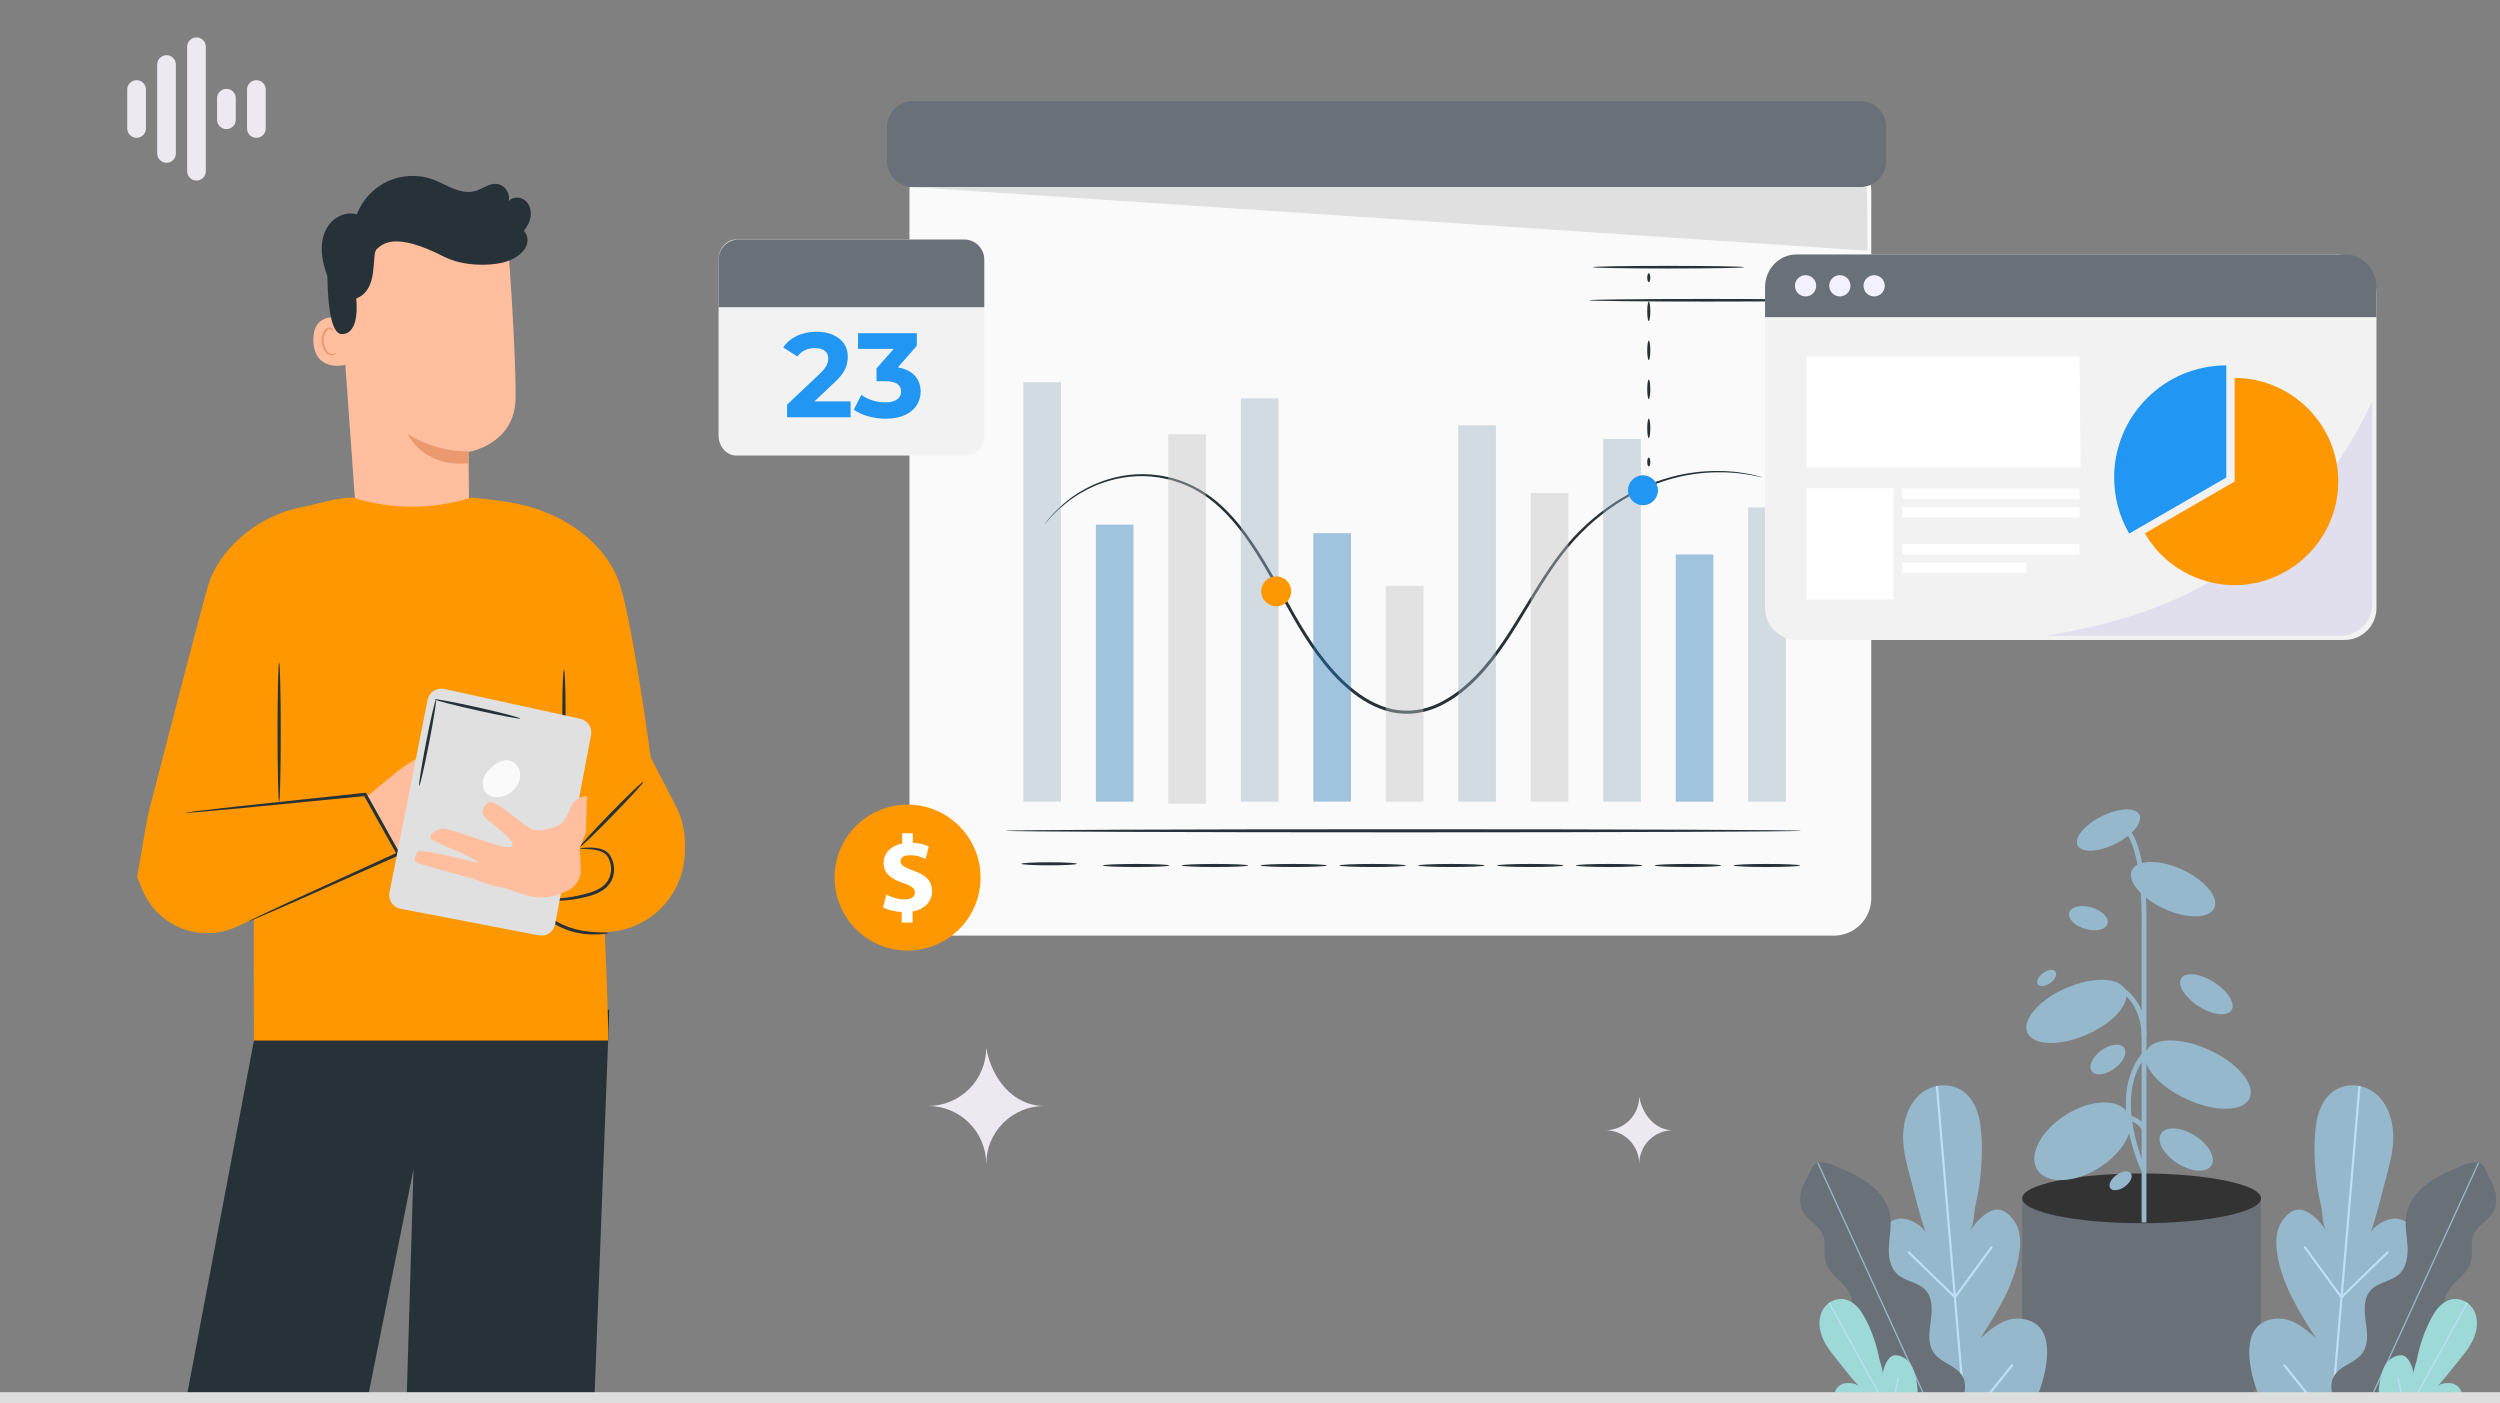 <svg width="668" height="375" viewBox="0 0 668 375" fill="none" xmlns="http://www.w3.org/2000/svg">
<rect x="0" y="0" width="668" height="375" fill="#808080" stroke="none"/>
<g clip-path="url(#clip0_4721_61)">
<path d="M607.307 374.019C607.307 374.14 484.554 374.238 333.166 374.238C181.727 374.238 59 374.14 59 374.019C59 373.899 181.727 373.8 333.166 373.8C484.555 373.799 607.307 373.898 607.307 374.019Z" fill="#263238"/>
<path d="M438 293C438 295.387 437.052 297.676 435.364 299.364C433.676 301.052 431.387 302 429 302C431.387 302 433.676 302.948 435.364 304.636C437.052 306.324 438 308.613 438 311C438 308.613 438.948 306.324 440.636 304.636C442.324 302.948 444.613 302 447 302C442.029 302 438.778 297.521 438 293Z" fill="#ECE9F1"/>
<path d="M36.496 21.419H36.495C35.117 21.419 34 22.536 34 23.914V34.33C34 35.708 35.117 36.825 36.495 36.825H36.496C37.874 36.825 38.991 35.708 38.991 34.33V23.914C38.991 22.536 37.874 21.419 36.496 21.419Z" fill="#ECE9F1"/>
<path d="M44.498 14.747H44.497C43.119 14.747 42.002 15.864 42.002 17.242V41.004C42.002 42.381 43.119 43.498 44.497 43.498H44.498C45.876 43.498 46.993 42.381 46.993 41.004V17.242C46.993 15.864 45.876 14.747 44.498 14.747Z" fill="#ECE9F1"/>
<path d="M68.504 36.826H68.505C69.883 36.826 71 35.709 71 34.331V23.915C71 22.537 69.883 21.42 68.505 21.42H68.504C67.126 21.42 66.009 22.537 66.009 23.915V34.331C66.009 35.709 67.126 36.826 68.504 36.826Z" fill="#ECE9F1"/>
<path d="M60.503 34.502H60.504C61.882 34.502 62.999 33.385 62.999 32.007V26.238C62.999 24.86 61.882 23.743 60.504 23.743H60.503C59.125 23.743 58.008 24.86 58.008 26.238V32.007C58.008 33.385 59.125 34.502 60.503 34.502Z" fill="#ECE9F1"/>
<path d="M52.501 10H52.5C51.122 10 50.005 11.117 50.005 12.495V45.749C50.005 47.127 51.122 48.244 52.5 48.244H52.501C53.879 48.244 54.995 47.127 54.995 45.749V12.495C54.995 11.117 53.879 10 52.501 10Z" fill="#ECE9F1"/>
<path d="M452.5 152C452.5 153.193 452.026 154.338 451.182 155.182C450.338 156.026 449.193 156.5 448 156.5C449.193 156.5 450.338 156.974 451.182 157.818C452.026 158.662 452.5 159.807 452.5 161C452.5 159.807 452.974 158.662 453.818 157.818C454.662 156.974 455.807 156.5 457 156.5C454.515 156.5 452.889 154.261 452.5 152Z" fill="#ECE9F1"/>
<path d="M490 41H253C247.477 41 243 45.477 243 51V240C243 245.523 247.477 250 253 250H490C495.523 250 500 245.523 500 240V51C500 45.477 495.523 41 490 41Z" fill="#FAFAFA"/>
<path d="M242.5 253.987C253.27 253.987 262 245.259 262 234.493C262 223.727 253.27 215 242.5 215C231.73 215 223 223.727 223 234.493C223 245.259 231.73 253.987 242.5 253.987Z" fill="#FF9700"/>
<path d="M240.94 246.45V243.694C238.964 243.591 237.092 243.071 235.948 242.447L236.832 239.016C238.08 239.692 239.796 240.316 241.668 240.316C243.332 240.316 244.476 239.692 244.476 238.496C244.476 237.405 243.54 236.677 241.356 235.949C238.236 234.909 236.104 233.454 236.104 230.595C236.104 228.048 237.924 226.02 241.044 225.397V222.642H243.904V225.189C245.88 225.293 247.18 225.709 248.168 226.176L247.336 229.503C246.556 229.191 245.204 228.516 243.124 228.516C241.2 228.516 240.628 229.347 240.628 230.179C240.628 231.167 241.668 231.739 244.164 232.674C247.648 233.922 249.052 235.533 249.052 238.132C249.052 240.731 247.232 242.967 243.852 243.539V246.502H240.94V246.45Z" fill="white"/>
<path d="M497 27H244C240.134 27 237 30.134 237 34V43C237 46.866 240.134 50 244 50H497C500.866 50 504 46.866 504 43V34C504 30.134 500.866 27 497 27Z" fill="#697078"/>
<path d="M244 50L499 67L498.868 50H244Z" fill="#E0E0E0"/>
<path d="M283.487 102.143H273.454V214.182H283.487V102.143Z" fill="#D6D6D6"/>
<path d="M302.855 140.197H292.822V214.183H302.855V140.197Z" fill="#D6D6D6"/>
<path d="M322.223 116.07H312.19V214.752H322.223V116.07Z" fill="#D6D6D6"/>
<path d="M341.591 106.472H331.558V214.183H341.591V106.472Z" fill="#D6D6D6"/>
<path d="M360.959 142.476H350.926V214.185H360.959V142.476Z" fill="#D6D6D6"/>
<path d="M380.327 156.536H370.294V214.181H380.327V156.536Z" fill="#D6D6D6"/>
<path d="M399.695 113.645H389.662V214.184H399.695V113.645Z" fill="#D6D6D6"/>
<path d="M419.063 131.768H409.03V214.181H419.063V131.768Z" fill="#D6D6D6"/>
<path d="M438.43 117.286H428.397V214.184H438.43V117.286Z" fill="#D6D6D6"/>
<path d="M457.799 148.169H447.766V214.184H457.799V148.169Z" fill="#D6D6D6"/>
<path d="M477.166 135.608H467.133V214.184H477.166V135.608Z" fill="#D6D6D6"/>
<path d="M470.953 127.546C470.95 127.56 470.73 127.524 470.306 127.441C469.845 127.346 469.225 127.22 468.432 127.057C467.615 126.851 466.583 126.728 465.364 126.569C464.152 126.363 462.737 126.297 461.145 126.216C457.967 126.131 454.045 126.27 449.613 127.207C445.196 128.149 440.267 129.831 435.307 132.623C430.348 135.398 425.339 139.226 420.82 144.158C416.304 149.106 412.499 155.217 408.609 161.687C404.678 168.116 400.68 175.101 394.888 181.08C392.017 184.061 388.67 186.759 384.778 188.641C382.834 189.576 380.726 190.238 378.547 190.545C376.366 190.849 374.124 190.748 371.939 190.322C367.569 189.356 363.691 187.061 360.432 184.287C357.127 181.535 354.38 178.296 351.909 174.985C346.965 168.327 343.449 161.149 339.689 154.612C335.977 148.053 332.16 141.922 327.483 137.134C325.154 134.75 322.64 132.691 319.936 131.199C318.637 130.354 317.198 129.846 315.859 129.219C314.447 128.774 313.097 128.225 311.696 127.986C306.162 126.691 300.888 127.177 296.57 128.408C292.219 129.629 288.79 131.583 286.189 133.4C283.642 135.311 281.854 137.039 280.737 138.288C280.2 138.892 279.779 139.367 279.467 139.719C279.178 140.038 279.022 140.198 279.011 140.19C279 140.181 279.132 140.005 279.401 139.666C279.698 139.301 280.099 138.809 280.612 138.179C281.694 136.889 283.457 135.11 285.999 133.142C288.595 131.267 292.042 129.247 296.444 127.967C300.812 126.675 306.173 126.136 311.823 127.418C317.488 128.546 323.258 131.8 327.972 136.656C332.742 141.498 336.61 147.672 340.349 154.237C344.136 160.783 347.661 167.932 352.558 174.504C355.006 177.774 357.722 180.966 360.959 183.659C364.153 186.376 367.92 188.589 372.108 189.515C374.204 189.921 376.345 190.018 378.431 189.728C380.517 189.436 382.543 188.802 384.426 187.897C388.195 186.077 391.479 183.445 394.307 180.514C400.013 174.642 404.008 167.712 407.957 161.29C411.866 154.831 415.719 148.683 420.312 143.694C424.903 138.726 429.992 134.882 435.022 132.11C440.055 129.322 445.048 127.661 449.516 126.753C453.999 125.849 457.957 125.757 461.156 125.892C462.758 125.998 464.179 126.09 465.394 126.322C466.615 126.508 467.648 126.658 468.462 126.891C469.25 127.087 469.866 127.242 470.323 127.356C470.744 127.47 470.956 127.532 470.953 127.546Z" fill="#263238"/>
<path d="M481.261 221.985C481.261 222.213 433.674 222.397 374.988 222.397C316.281 222.397 268.706 222.212 268.706 221.985C268.706 221.757 316.281 221.574 374.988 221.574C433.674 221.572 481.261 221.757 481.261 221.985Z" fill="#263238"/>
<path d="M287.765 230.807C287.765 231.035 284.432 231.218 280.32 231.218C276.208 231.218 272.875 231.033 272.875 230.807C272.875 230.579 276.208 230.395 280.32 230.395C284.43 230.394 287.765 230.579 287.765 230.807Z" fill="#263238"/>
<path d="M312.459 231.256C312.459 231.484 308.476 231.668 303.563 231.668C298.648 231.668 294.665 231.483 294.665 231.256C294.665 231.03 298.648 230.845 303.563 230.845C308.476 230.845 312.459 231.03 312.459 231.256Z" fill="#263238"/>
<path d="M333.523 231.256C333.523 231.484 329.54 231.668 324.627 231.668C319.713 231.668 315.729 231.483 315.729 231.256C315.729 231.03 319.713 230.845 324.627 230.845C329.54 230.845 333.523 231.03 333.523 231.256Z" fill="#263238"/>
<path d="M354.587 231.256C354.587 231.484 350.603 231.668 345.69 231.668C340.776 231.668 336.792 231.483 336.792 231.256C336.792 231.03 340.776 230.845 345.69 230.845C350.603 230.845 354.587 231.03 354.587 231.256Z" fill="#263238"/>
<path d="M375.65 231.256C375.65 231.484 371.666 231.668 366.753 231.668C361.839 231.668 357.855 231.483 357.855 231.256C357.855 231.03 361.839 230.845 366.753 230.845C371.666 230.845 375.65 231.03 375.65 231.256Z" fill="#263238"/>
<path d="M396.715 231.256C396.715 231.484 392.731 231.668 387.818 231.668C382.904 231.668 378.92 231.483 378.92 231.256C378.92 231.03 382.904 230.845 387.818 230.845C392.731 230.845 396.715 231.03 396.715 231.256Z" fill="#263238"/>
<path d="M417.777 231.256C417.777 231.484 413.794 231.668 408.881 231.668C403.966 231.668 399.983 231.483 399.983 231.256C399.983 231.03 403.966 230.845 408.881 230.845C413.794 230.845 417.777 231.03 417.777 231.256Z" fill="#263238"/>
<path d="M438.84 231.256C438.84 231.484 434.857 231.668 429.944 231.668C425.029 231.668 421.046 231.483 421.046 231.256C421.046 231.03 425.029 230.845 429.944 230.845C434.857 230.845 438.84 231.03 438.84 231.256Z" fill="#263238"/>
<path d="M459.905 231.256C459.905 231.484 455.921 231.668 451.009 231.668C446.094 231.668 442.11 231.483 442.11 231.256C442.11 231.03 446.094 230.845 451.009 230.845C455.921 230.845 459.905 231.03 459.905 231.256Z" fill="#263238"/>
<path d="M480.968 231.256C480.968 231.484 476.985 231.668 472.072 231.668C467.157 231.668 463.174 231.483 463.174 231.256C463.174 231.03 467.157 230.845 472.072 230.845C476.985 230.845 480.968 231.03 480.968 231.256Z" fill="#263238"/>
<path d="M342.018 155.363C342.024 155.238 342.922 155.552 343.21 156.787C343.341 157.369 343.389 158.132 342.982 158.911C342.783 159.292 342.411 159.668 341.909 159.818C341.41 159.983 340.86 159.878 340.412 159.641C339.508 159.147 339.057 158.145 339.133 157.293C339.194 156.431 339.661 155.766 340.158 155.396C340.66 155.01 341.233 154.954 341.567 155.048C341.909 155.15 342.026 155.315 342.002 155.351C341.967 155.465 341.255 155.125 340.533 155.842C340.195 156.173 339.897 156.713 339.892 157.324C339.873 157.927 340.215 158.588 340.806 158.914C341.407 159.245 342.029 159.049 342.327 158.528C342.642 158.017 342.688 157.379 342.639 156.89C342.54 155.855 341.955 155.462 342.018 155.363Z" fill="#FF9700"/>
<path d="M438.98 128.313C438.978 128.268 439.211 128.192 439.618 128.313C440.021 128.431 440.548 128.806 440.933 129.451C441.31 130.085 441.56 131.033 441.258 132.034C440.971 132.987 440.093 134.046 438.736 134.049C438.065 134.04 437.484 133.649 437.131 133.212C436.775 132.766 436.558 132.269 436.454 131.78C436.228 130.806 436.437 129.836 436.87 129.217C437.776 127.934 438.898 128 438.856 128.095C438.91 128.215 437.973 128.396 437.372 129.515C437.078 130.058 436.978 130.809 437.193 131.598C437.388 132.356 437.97 133.22 438.763 133.226C439.57 133.248 440.297 132.52 440.536 131.799C440.8 131.061 440.672 130.284 440.416 129.724C439.884 128.532 438.951 128.42 438.98 128.313Z" fill="#263238"/>
<path d="M440.551 75.374C440.324 75.374 440.14 74.842 440.14 74.187C440.14 73.532 440.325 73 440.551 73C440.779 73 440.963 73.532 440.963 74.187C440.965 74.842 440.779 75.374 440.551 75.374Z" fill="#263238"/>
<path d="M440.551 85.793C440.324 85.793 440.14 84.627 440.14 83.188C440.14 81.749 440.325 80.583 440.551 80.583C440.779 80.583 440.963 81.749 440.963 83.188C440.965 84.627 440.779 85.793 440.551 85.793Z" fill="#263238"/>
<path d="M440.551 96.213C440.324 96.213 440.14 95.047 440.14 93.608C440.14 92.169 440.325 91.003 440.551 91.003C440.779 91.003 440.963 92.169 440.963 93.608C440.965 95.047 440.779 96.213 440.551 96.213Z" fill="#263238"/>
<path d="M440.551 106.633C440.324 106.633 440.14 105.466 440.14 104.028C440.14 102.589 440.325 101.422 440.551 101.422C440.779 101.422 440.963 102.589 440.963 104.028C440.965 105.466 440.779 106.633 440.551 106.633Z" fill="#263238"/>
<path d="M440.551 117.052C440.324 117.052 440.14 115.886 440.14 114.447C440.14 113.009 440.325 111.842 440.551 111.842C440.779 111.842 440.963 113.009 440.963 114.447C440.965 115.886 440.779 117.052 440.551 117.052Z" fill="#263238"/>
<path d="M440.551 124.637C440.324 124.637 440.14 124.105 440.14 123.45C440.14 122.795 440.325 122.263 440.551 122.263C440.779 122.263 440.963 122.795 440.963 123.45C440.965 124.105 440.779 124.637 440.551 124.637Z" fill="#263238"/>
<path d="M487.678 80.23C487.678 80.426 473.545 80.583 456.115 80.583C438.679 80.583 424.549 80.424 424.549 80.23C424.549 80.034 438.679 79.876 456.115 79.876C473.545 79.876 487.678 80.034 487.678 80.23Z" fill="#263238"/>
<path d="M466.118 71.393C466.118 71.589 457.024 71.746 445.809 71.746C434.591 71.746 425.5 71.587 425.5 71.393C425.5 71.197 434.591 71.04 445.809 71.04C457.024 71.04 466.118 71.199 466.118 71.393Z" fill="#263238"/>
<g opacity="0.3">
<path d="M283.487 102.143H273.454V214.182H283.487V102.143Z" fill="#C9E7FF"/>
</g>
<g opacity="0.3">
<path d="M302.855 140.197H292.822V214.183H302.855V140.197Z" fill="#2196F3"/>
</g>
<g opacity="0.3">
<path d="M322.223 116.07H312.19V214.752H322.223V116.07Z" fill="white"/>
</g>
<g opacity="0.3">
<path d="M341.591 106.472H331.558V214.183H341.591V106.472Z" fill="#C9E7FF"/>
</g>
<g opacity="0.3">
<path d="M360.959 142.476H350.926V214.185H360.959V142.476Z" fill="#2196F3"/>
</g>
<g opacity="0.3">
<path d="M380.327 156.536H370.294V214.181H380.327V156.536Z" fill="white"/>
</g>
<g opacity="0.3">
<path d="M399.695 113.645H389.662V214.184H399.695V113.645Z" fill="#C9E7FF"/>
</g>
<g opacity="0.3">
<path d="M419.063 131.768H409.03V214.181H419.063V131.768Z" fill="white"/>
</g>
<g opacity="0.3">
<path d="M438.43 117.286H428.397V214.184H438.43V117.286Z" fill="#C9E7FF"/>
</g>
<g opacity="0.3">
<path d="M457.799 148.169H447.766V214.184H457.799V148.169Z" fill="#2196F3"/>
</g>
<g opacity="0.3">
<path d="M477.166 135.608H467.133V214.184H477.166V135.608Z" fill="#C9E7FF"/>
</g>
<path d="M482.14 68H624.474C630.279 68 634.991 72.71 634.991 78.512V162.468C634.991 167.175 631.167 171 626.455 171H480.153C475.444 171 471.618 167.178 471.618 162.468V78.512C471.618 72.71 476.33 68 482.135 68H482.14Z" fill="#F2F2F2"/>
<path d="M625.344 169.883C630.058 169.883 633.879 166.064 633.879 161.351V107.088C627.153 121.898 613.056 144.119 585.51 158.118C574.053 163.942 560.506 167.622 546.711 169.88H625.344V169.883Z" fill="#E1DEED"/>
<path d="M555.938 124.914H482.718V95.227H555.644L555.938 124.914Z" fill="white"/>
<path d="M505.948 130.485H482.718V160.172H505.948V130.485Z" fill="white"/>
<path d="M555.644 130.542H508.302V133.342H555.644V130.542Z" fill="white"/>
<path d="M555.644 135.478H508.302V138.278H555.644V135.478Z" fill="white"/>
<path d="M555.644 145.353H508.302V148.153H555.644V145.353Z" fill="white"/>
<path d="M541.478 150.289H508.302V153.089H541.478V150.289Z" fill="white"/>
<path d="M580.269 150.646C584.073 153.555 588.608 155.456 593.429 156.102C588.521 155.456 584.016 153.522 580.269 150.646Z" fill="#A6CAE3"/>
<path d="M593.884 156.156C594.173 156.192 594.462 156.222 594.751 156.244C594.459 156.222 594.17 156.195 593.884 156.156Z" fill="#A6CAE3"/>
<path d="M573.118 142.509C573.194 142.642 573.271 142.776 573.35 142.907C573.271 142.773 573.194 142.64 573.115 142.509H573.118Z" fill="#A6CAE3"/>
<path d="M594.871 97.63V127.587L568.919 142.566C566.362 138.159 564.902 133.046 564.902 127.587C564.902 111.043 578.318 97.63 594.871 97.63Z" fill="#2196F3"/>
<path d="M624.701 130.798C623.668 144.386 612.819 155.23 599.223 156.265C612.729 155.214 623.649 144.299 624.701 130.798Z" fill="#A6CAE3"/>
<path d="M599.223 101.073C612.816 102.108 623.665 112.953 624.701 126.541C623.649 113.04 612.729 102.125 599.223 101.073Z" fill="#A6CAE3"/>
<path d="M624.78 128.671C624.78 129.387 624.752 130.098 624.701 130.798C623.649 144.299 612.729 155.214 599.223 156.265C598.52 156.317 597.811 156.344 597.092 156.344C596.874 156.344 596.656 156.344 596.44 156.334C596.408 156.334 596.375 156.334 596.342 156.334C596.19 156.334 596.034 156.325 595.882 156.317C595.672 156.309 595.459 156.298 595.249 156.282C595.102 156.274 594.95 156.263 594.803 156.249C594.786 156.249 594.767 156.249 594.751 156.244C594.459 156.222 594.17 156.192 593.884 156.156C593.734 156.14 593.584 156.121 593.429 156.102C588.608 155.456 584.073 153.555 580.269 150.646C580.032 150.463 579.798 150.278 579.563 150.09C579.449 149.995 579.332 149.899 579.217 149.801C579.105 149.703 578.988 149.605 578.876 149.507C578.65 149.308 578.427 149.109 578.209 148.905C578.097 148.801 577.994 148.701 577.885 148.6C577.269 148.006 576.675 147.38 576.113 146.726C576.029 146.63 575.944 146.532 575.865 146.434C575.429 145.914 575.012 145.377 574.614 144.824C574.533 144.71 574.448 144.593 574.366 144.478C574.35 144.454 574.334 144.429 574.317 144.402C574.241 144.29 574.167 144.181 574.091 144.07C573.922 143.816 573.756 143.558 573.592 143.296C573.513 143.165 573.432 143.035 573.353 142.901C573.273 142.768 573.197 142.634 573.118 142.503L597.094 128.665V100.989C597.811 100.989 598.522 101.016 599.226 101.068C612.732 102.119 623.651 113.034 624.703 126.535C624.755 127.238 624.782 127.946 624.782 128.665L624.78 128.671Z" fill="#FF9700"/>
<path d="M626.674 68H479.944C475.349 68 471.624 71.917 471.624 76.75V84.731H634.993V76.75C634.993 71.917 631.268 68 626.674 68Z" fill="#697078"/>
<path d="M482.445 79.204C484.014 79.204 485.285 77.933 485.285 76.366C485.285 74.798 484.014 73.527 482.445 73.527C480.877 73.527 479.606 74.798 479.606 76.366C479.606 77.933 480.877 79.204 482.445 79.204Z" fill="#F3F0FF"/>
<path d="M491.608 79.204C493.176 79.204 494.447 77.933 494.447 76.366C494.447 74.798 493.176 73.527 491.608 73.527C490.039 73.527 488.768 74.798 488.768 76.366C488.768 77.933 490.039 79.204 491.608 79.204Z" fill="#F3F0FF"/>
<path d="M500.772 79.204C502.341 79.204 503.612 77.933 503.612 76.366C503.612 74.798 502.341 73.527 500.772 73.527C499.204 73.527 497.933 74.798 497.933 76.366C497.933 77.933 499.204 79.204 500.772 79.204Z" fill="#F3F0FF"/>
<circle cx="341" cy="158" r="4" fill="#FF9700"/>
<circle cx="439" cy="131" r="4" fill="#2196F3"/>
<path d="M258.21 64H196.79C194.145 64 192 66.399 192 69.359V116.365C192 119.325 194.145 121.724 196.79 121.724H258.21C260.855 121.724 263 119.325 263 116.365V69.359C263 66.399 260.855 64 258.21 64Z" fill="#F2F2F2"/>
<path fill-rule="evenodd" clip-rule="evenodd" d="M197.357 64H257.659C260.597 64 263 66.419 263 69.359V82.083H192V69.359C192 66.419 194.418 64 197.357 64Z" fill="#697078"/>
<path fill-rule="evenodd" clip-rule="evenodd" d="M227.278 107.255V111.496H210.305V108.127L218.967 99.951C219.886 99.063 220.513 98.313 220.835 97.685C221.141 97.057 221.309 96.43 221.309 95.802C221.309 94.914 221.003 94.225 220.391 93.735C219.779 93.26 218.891 93.015 217.712 93.015C216.733 93.015 215.845 93.199 215.049 93.582C214.269 93.949 213.595 94.516 213.075 95.266L209.279 92.831C210.167 91.515 211.361 90.504 212.907 89.754C214.452 89.019 216.212 88.651 218.202 88.651C219.87 88.651 221.324 88.927 222.579 89.478C223.819 90.014 224.799 90.795 225.487 91.775C226.191 92.77 226.528 93.949 226.528 95.296C226.528 96.521 226.283 97.654 225.763 98.726C225.258 99.798 224.263 101.023 222.778 102.386L217.621 107.255H227.278ZM239.905 98.175C241.879 98.497 243.379 99.232 244.435 100.38C245.476 101.528 245.996 102.937 245.996 104.636C245.996 105.938 245.659 107.132 244.971 108.235C244.282 109.337 243.241 110.225 241.848 110.884C240.44 111.542 238.726 111.879 236.706 111.879C235.114 111.879 233.568 111.664 232.038 111.251C230.507 110.838 229.206 110.24 228.135 109.475L230.155 105.494C231.012 106.137 232.007 106.642 233.125 106.994C234.242 107.347 235.39 107.515 236.568 107.515C237.869 107.515 238.895 107.27 239.644 106.765C240.394 106.259 240.777 105.555 240.777 104.636C240.777 102.784 239.369 101.865 236.568 101.865H234.196V98.435L238.818 93.214H229.268V89.034H244.971V92.403L239.905 98.175Z" fill="#2196F3"/>
<path d="M162.809 269.825L150.879 581.547L102.443 582.564L110.487 312.467L56.007 584.628H9.957L69.283 270.459L162.809 269.825Z" fill="#263238"/>
<path d="M121.647 281.169C121.764 281.19 121.542 283.151 121.09 286.308C120.638 289.465 119.955 293.815 119.15 298.612C118.722 301 118.446 303.314 117.767 305.38C117.116 307.443 115.929 309.147 114.603 310.136C113.302 311.166 111.984 311.579 111.086 311.706C110.179 311.83 109.676 311.728 109.679 311.682C109.62 311.511 111.823 311.72 114.218 309.668C115.407 308.683 116.432 307.111 117.016 305.138C117.619 303.18 117.878 300.863 118.307 298.466C119.113 293.669 119.889 289.335 120.494 286.205C121.098 283.077 121.53 281.149 121.647 281.169Z" fill="#263238"/>
<path d="M111.569 282.667C111.675 282.744 111.279 283.244 111.506 284.067C111.614 284.457 111.887 284.907 112.316 285.109C112.731 285.322 113.313 285.212 113.76 284.824C114.203 284.431 114.389 283.867 114.23 283.429C114.086 282.976 113.674 282.65 113.301 282.49C112.516 282.158 111.968 282.487 111.904 282.372C111.804 282.326 112.351 281.662 113.484 281.914C114.004 282.045 114.653 282.404 114.968 283.154C115.302 283.915 114.987 284.902 114.324 285.465C113.683 286.049 112.661 286.234 111.951 285.803C111.247 285.393 110.976 284.704 110.913 284.172C110.807 283.019 111.537 282.56 111.569 282.667Z" fill="#263238"/>
<path d="M85.555 287.113C85.345 287.183 84.64 285.198 84.92 282.671C85.18 280.14 86.29 278.35 86.481 278.462C86.708 278.567 86.009 280.399 85.77 282.76C85.504 285.118 85.8 287.059 85.555 287.113Z" fill="#263238"/>
<path d="M91.381 286.737C91.168 286.798 90.496 284.757 90.685 282.157C90.86 279.554 91.808 277.628 92.011 277.718C92.247 277.803 91.698 279.755 91.537 282.216C91.354 284.674 91.625 286.686 91.381 286.737Z" fill="#263238"/>
<path d="M141.442 288.012C141.203 287.948 141.592 285.887 141.714 283.331C141.855 280.775 141.681 278.685 141.924 278.646C142.145 278.6 142.712 280.71 142.568 283.375C142.438 286.039 141.655 288.078 141.442 288.012Z" fill="#263238"/>
<path d="M147.767 287.657C147.535 287.559 148.29 285.522 148.458 282.905C148.656 280.288 148.19 278.167 148.434 278.101C148.637 278.018 149.516 280.168 149.31 282.964C149.125 285.76 147.956 287.767 147.767 287.657Z" fill="#263238"/>
<path d="M95.327 140.144L125.23 137.756C125.416 134.265 125.166 120.757 125.166 120.757C125.166 120.757 137.608 118.823 137.76 106.384C137.914 93.945 135.757 65.38 135.757 65.38C121.356 59.191 104.736 61.281 92.315 70.841L90.472 72.26L95.327 140.144Z" fill="#FFBE9D"/>
<path d="M125.187 120.575C125.187 120.575 117.325 121.215 108.97 115.966C108.97 115.966 112.803 124.919 125.216 123.798L125.187 120.575Z" fill="#EB996E"/>
<path d="M92.007 85.144C91.795 85.052 83.46 82.615 83.731 91.121C84.002 99.625 92.484 97.598 92.493 97.354C92.498 97.109 92.007 85.144 92.007 85.144Z" fill="#FFBE9D"/>
<path d="M89.791 94.208C89.752 94.183 89.646 94.316 89.4 94.44C89.159 94.558 88.743 94.65 88.294 94.498C87.384 94.196 86.583 92.794 86.493 91.263C86.446 90.489 86.585 89.747 86.841 89.128C87.081 88.498 87.469 88.051 87.92 87.956C88.367 87.838 88.695 88.099 88.807 88.334C88.929 88.568 88.88 88.74 88.926 88.752C88.951 88.773 89.104 88.605 89.024 88.254C88.983 88.087 88.878 87.888 88.673 87.733C88.463 87.573 88.16 87.499 87.847 87.543C87.193 87.609 86.622 88.231 86.341 88.912C86.024 89.596 85.852 90.429 85.904 91.298C86.013 93.01 86.942 94.586 88.182 94.902C88.785 95.04 89.278 94.843 89.53 94.635C89.783 94.415 89.82 94.223 89.791 94.208Z" fill="#EB996E"/>
<path d="M141.818 57.523C141.952 55.982 141.378 54.327 140.123 53.421C138.868 52.515 136.922 52.572 135.902 53.736C136.486 51.66 134.788 49.263 132.635 49.126C130.606 48.997 128.876 50.53 126.915 51.067C125.001 51.592 122.948 51.138 121.107 50.396C119.266 49.654 117.545 48.631 115.682 47.95C111.795 46.531 107.349 46.709 103.589 48.436C99.827 50.164 96.795 53.418 95.337 57.291C92.617 56.441 89.525 57.823 87.847 60.127C86.17 62.432 85.74 65.457 86.073 68.289C86.299 70.201 86.853 72.051 87.496 73.871C87.496 74.031 87.479 74.188 87.483 74.349C87.611 81.19 88.385 89.222 91.302 89.268C96.388 89.346 95.177 79.762 95.177 79.762C101.421 77.35 99.095 67.998 100.655 66.58C102.215 65.16 105.481 61.864 118.55 68.545C123.624 71.138 130.372 71.056 134.056 70.221C134.164 70.198 134.274 70.181 134.381 70.155C134.403 70.15 134.434 70.145 134.457 70.14C134.498 70.13 134.527 70.108 134.566 70.096C135.74 69.79 136.873 69.335 137.918 68.675C139.102 67.926 140.177 66.912 140.68 65.604C141.182 64.297 140.994 62.664 139.967 61.71C140.931 60.498 141.686 59.065 141.818 57.523Z" fill="#263238"/>
<path d="M80.939 135.455C85.131 134.652 89.213 133.135 94.14 132.926C104.768 136.21 115.397 136.217 126.025 132.945C127.319 133.108 129.116 133.277 131.379 133.544C145.23 135.181 150.544 138.104 160.49 147.882L159.404 203.942C159.404 203.942 162.744 267.727 162.497 278.035H67.851L67.775 234.779L67.797 223.005L36.639 234.318L39.476 217.965C39.476 217.965 53.425 163.79 55.599 156.48C58.237 147.599 67.738 137.984 80.939 135.455Z" fill="#FF9700"/>
<path d="M50.904 218.894L97.553 212.265L106.42 228.148L63.053 247.699C60.635 248.789 58.013 249.353 55.36 249.353C47.765 249.353 40.924 244.765 38.042 237.739L36.638 234.318L50.904 218.894Z" fill="#FF9700"/>
<path d="M139.577 204.632L138.564 203.872C133.315 199.935 126.65 198.396 120.207 199.629C114.955 200.635 110.04 202.942 105.912 206.341L97.919 212.921L106.422 228.15L112.204 220.054C112.204 220.054 117.602 227.379 118.566 226.608C119.53 225.838 120.687 223.524 120.687 223.524L116.832 218.126L126.085 220.054L139.579 213.885L133.796 206.559L139.579 208.487V204.632H139.577Z" fill="#FFBE9D"/>
<path d="M146.222 137.115C146.222 137.115 159.402 141.605 164.939 154.285C168.552 162.557 173.86 202.374 173.86 202.374L180.556 215.287C182.161 218.383 183 221.82 183 225.307V227.276C183 232.281 181.276 237.132 178.117 241.014C174.406 245.577 169.011 248.437 163.152 248.961C156.471 249.559 148.386 249.821 146.66 247.85C143.615 244.369 139.045 235.011 139.045 235.011L158.534 224.659L150.143 209.117L146.222 137.115Z" fill="#FF9700"/>
<path d="M66.307 246.232C66.297 246.208 66.555 246.064 67.061 245.81C67.644 245.527 68.382 245.168 69.295 244.724C71.346 243.766 74.173 242.445 77.666 240.814C84.903 237.509 94.877 232.956 106.249 227.767L106.056 228.351C104.29 225.192 102.459 221.92 100.584 218.566C99.42 216.478 98.273 214.421 97.184 212.472L97.598 212.687C84.093 214.013 72.13 215.187 63.425 216.041C59.19 216.42 55.752 216.727 53.267 216.95C52.141 217.035 51.233 217.103 50.523 217.155C49.897 217.194 49.568 217.201 49.565 217.174C49.561 217.147 49.885 217.087 50.506 216.998C51.211 216.906 52.115 216.789 53.235 216.644C55.715 216.359 59.143 215.964 63.365 215.478C72.064 214.552 84.017 213.282 97.51 211.845L97.786 211.816L97.923 212.06C99.012 214.01 100.162 216.066 101.327 218.153C103.197 221.508 105.023 224.784 106.785 227.946L107.008 228.346L106.592 228.53C95.172 233.615 85.155 238.073 77.888 241.31C74.353 242.846 71.49 244.091 69.414 244.994C68.477 245.385 67.718 245.7 67.12 245.949C66.597 246.157 66.317 246.256 66.307 246.232Z" fill="#263238"/>
<path d="M74.588 214.285C74.353 214.285 74.161 205.945 74.161 195.661C74.161 185.371 74.353 177.033 74.588 177.033C74.823 177.033 75.015 185.371 75.015 195.661C75.015 205.947 74.823 214.285 74.588 214.285Z" fill="#263238"/>
<path d="M154.877 226.738C154.873 226.682 155.375 226.587 156.294 226.515C157.212 226.46 158.566 226.367 160.229 226.752C161.042 226.955 161.985 227.328 162.697 228.147C163.359 228.974 163.791 229.983 163.986 231.118C164.172 232.245 164.115 233.489 163.667 234.673C163.234 235.864 162.373 236.929 161.308 237.7C159.118 239.221 156.662 239.658 154.552 240.11C152.397 240.524 150.424 240.674 148.767 240.673C145.431 240.707 143.457 239.861 143.518 239.756C143.552 239.643 145.5 240.254 148.754 240.068C150.371 239.993 152.301 239.783 154.394 239.338C156.474 238.859 158.854 238.378 160.807 237.007C162.783 235.651 163.554 233.261 163.208 231.242C163.064 230.241 162.671 229.289 162.151 228.598C161.615 227.931 160.815 227.555 160.068 227.333C158.547 226.902 157.206 226.892 156.301 226.847C155.39 226.818 154.88 226.799 154.877 226.738Z" fill="#263238"/>
<path d="M162.614 249.292C162.623 249.397 161.354 249.642 159.264 249.688C157.189 249.725 154.232 249.529 151.205 248.35C149.716 247.755 148.332 247.075 147.194 246.216C146.056 245.357 145.251 244.327 144.716 243.416C143.668 241.565 143.439 240.271 143.522 240.244C143.658 240.186 144.1 241.412 145.226 243.091C145.8 243.917 146.586 244.822 147.662 245.582C148.734 246.341 150.079 246.98 151.518 247.554C154.396 248.675 157.24 248.968 159.277 249.083C161.322 249.193 162.606 249.161 162.614 249.292Z" fill="#263238"/>
<path d="M171.933 208.88C172.026 208.937 171.127 210.006 169.631 211.646C168.132 213.289 166.022 215.521 163.654 217.95C161.286 220.38 159.108 222.547 157.501 224.086C155.893 225.626 154.858 226.535 154.774 226.454C154.689 226.371 155.571 225.313 157.067 223.664C158.563 222.018 160.671 219.784 163.041 217.354C167.773 212.499 171.769 208.682 171.933 208.88Z" fill="#263238"/>
<path d="M150.688 200.183C150.453 200.183 150.261 195.415 150.261 189.534C150.261 183.652 150.453 178.885 150.688 178.885C150.923 178.885 151.115 183.652 151.115 189.534C151.115 195.415 150.923 200.183 150.688 200.183Z" fill="#263238"/>
<path d="M157.934 196.399L148.32 246.969C147.935 248.994 145.979 250.322 143.955 249.932L107.023 242.821C104.994 242.431 103.671 240.465 104.072 238.438L114.248 187.004C114.654 184.956 116.662 183.64 118.701 184.087L155.072 192.061C157.041 192.493 158.31 194.416 157.934 196.399Z" fill="#E0E0E0"/>
<path d="M116.508 186.973C116.612 186.974 116.452 188.303 116.115 190.398C115.777 192.498 115.259 195.387 114.639 198.567C114.02 201.748 113.415 204.617 112.938 206.685C112.46 208.754 112.111 210.018 112.002 209.993C111.892 209.967 112.044 208.655 112.376 206.553C112.71 204.452 113.225 201.562 113.845 198.38C115.084 192.025 116.275 186.891 116.508 186.973Z" fill="#263238"/>
<path d="M139.017 191.988C139.013 192.091 137.689 191.896 135.604 191.502C133.514 191.107 130.639 190.512 127.478 189.806C124.314 189.101 121.463 188.419 119.408 187.886C117.353 187.353 116.099 186.969 116.127 186.861C116.156 186.752 117.463 186.939 119.556 187.328C121.647 187.718 124.522 188.311 127.686 189.018C134.005 190.428 139.105 191.757 139.017 191.988Z" fill="#263238"/>
<path d="M156.823 212.723C154.928 212.723 153.22 213.879 152.541 215.648C151.826 217.508 150.781 219.681 149.621 220.314C147.48 221.481 143.781 222.414 141.835 221.461C139.889 220.509 132.103 213.502 130.741 214.279C129.377 215.058 128.21 216.81 129.572 218.366C130.934 219.923 138.136 224.594 136.774 226.152C135.41 227.709 120.229 220.856 117.894 221.461C115.558 222.065 114.196 223.502 115.558 224.438C116.92 225.375 127.236 229.267 127.821 230.631C127.821 230.631 112.25 226.544 111.666 227.516C111.081 228.49 110.109 230.046 111.666 230.631C113.222 231.215 126.654 234.718 127.821 235.302C128.988 235.886 133.014 237.053 133.823 237.053C134.249 237.053 137.297 238.075 140.095 239.042C143.249 240.134 146.689 240.041 149.78 238.783L151.357 238.141C153.81 237.142 155.354 234.691 155.195 232.047L154.877 226.739L156.576 222.358L156.823 212.723Z" fill="#FFBE9D"/>
<path d="M134.392 203C132.748 203.958 131.053 204.965 129.964 206.503C128.875 208.041 128.572 210.275 129.773 211.725C131.3 213.57 134.409 213.241 136.357 211.829C137.614 210.921 138.613 209.607 138.911 208.107C139.214 206.607 138.742 204.932 137.547 203.941C136.351 202.956 134.437 202.814 133.219 203.777" fill="#FAFAFA"/>
<path d="M577.672 372.208L573.296 403.167C573.131 404.319 572.144 405.174 570.993 405.174C569.71 405.174 568.657 404.121 568.657 402.838V367.865C566.749 366.779 577.737 371.747 577.672 372.208Z" fill="#333333"/>
<path d="M545.922 374.412C545.922 373.096 547.008 371.846 548.916 370.76L551.976 369.378C556.878 367.635 564.248 366.516 572.539 366.516C580.83 366.516 588.232 367.635 593.102 369.378L596.162 370.76C598.07 371.846 599.156 373.096 599.156 374.412C599.156 375.728 598.07 376.979 596.162 378.064V413.071C596.162 414.354 595.109 415.406 593.826 415.406C592.674 415.406 591.687 414.551 591.523 413.4L587.147 382.44C587.081 381.947 586.916 381.519 586.686 381.124C582.574 381.881 577.737 382.341 572.506 382.341C567.275 382.341 562.438 381.881 558.326 381.124C558.095 381.519 557.931 381.979 557.865 382.44L553.489 413.4C553.325 414.551 552.338 415.406 551.186 415.406C549.903 415.406 548.85 414.354 548.85 413.071V378.064C547.008 376.979 545.922 375.728 545.922 374.412Z" fill="#9AA0A6"/>
<path d="M540.362 368.128V320.587C540.362 320.587 564.774 320.587 572.901 320.587C580.698 320.587 604.124 320.587 604.124 320.587V368.029C604.157 368.194 604.156 368.325 604.156 368.49C604.156 373.655 589.878 377.867 572.243 377.867C554.608 377.867 540.329 373.655 540.329 368.49C540.329 368.358 540.329 368.26 540.362 368.128Z" fill="#697078"/>
<path d="M572.243 326.838C554.617 326.838 540.329 323.862 540.329 320.192C540.329 316.521 554.617 313.546 572.243 313.546C589.868 313.546 604.156 316.521 604.156 320.192C604.156 323.862 589.868 326.838 572.243 326.838Z" fill="#333333"/>
<path d="M572.21 326.64H573.526V248.205C573.789 229.913 570.762 223.102 568.163 220.602C566.748 219.253 565.597 219.286 565.465 219.286L565.531 220.602C565.564 220.602 566.354 220.602 567.374 221.655C569.315 223.629 572.506 229.649 572.243 248.205V326.64H572.21Z" fill="#95B8CC"/>
<path d="M572.243 277.092H573.559C573.559 267.716 567.735 264.162 567.472 263.998L566.814 265.116C567.012 265.248 572.243 268.472 572.243 277.092Z" fill="#95B8CC"/>
<path d="M572.276 313.118L573.46 312.559C573.362 312.362 564.413 293.246 573.362 282.291L572.342 281.468C562.866 293.049 571.914 312.296 572.276 313.118Z" fill="#95B8CC"/>
<path d="M584.288 293.71C576.674 290.217 571.853 284.441 573.52 280.808C575.186 277.174 582.709 277.06 590.323 280.552C597.936 284.044 602.757 289.821 601.091 293.454C599.424 297.087 591.901 297.202 584.288 293.71Z" fill="#95B8CC"/>
<path d="M578.251 242.816C572.173 240.028 568.321 235.426 569.647 232.535C570.972 229.645 576.974 229.562 583.051 232.35C589.129 235.138 592.981 239.74 591.656 242.631C590.33 245.521 584.328 245.604 578.251 242.816Z" fill="#95B8CC"/>
<path d="M587.503 268.887C583.792 266.528 581.7 263.173 582.831 261.395C583.962 259.616 587.887 260.086 591.598 262.445C595.309 264.805 597.4 268.159 596.269 269.938C595.139 271.717 591.214 271.246 587.503 268.887Z" fill="#95B8CC"/>
<path d="M581.809 310.839C578.098 308.48 576.141 304.914 577.438 302.875C578.734 300.835 582.793 301.094 586.504 303.453C590.215 305.813 592.172 309.378 590.876 311.418C589.579 313.457 585.52 313.198 581.809 310.839Z" fill="#95B8CC"/>
<path d="M541.71 275.92C540.213 272.469 544.865 267.128 552.099 263.989C559.334 260.851 566.412 261.104 567.909 264.554C569.406 268.005 564.755 273.346 557.52 276.485C550.286 279.624 543.207 279.371 541.71 275.92Z" fill="#95B8CC"/>
<path d="M558.916 286.235C557.945 284.897 559.088 282.41 561.471 280.681C563.853 278.952 566.572 278.635 567.543 279.973C568.514 281.312 567.37 283.798 564.988 285.527C562.606 287.256 559.887 287.573 558.916 286.235Z" fill="#95B8CC"/>
<path d="M544.54 263.011C544.006 262.276 544.622 260.918 545.916 259.979C547.211 259.04 548.692 258.875 549.226 259.61C549.76 260.345 549.143 261.703 547.849 262.642C546.555 263.581 545.073 263.746 544.54 263.011Z" fill="#95B8CC"/>
<path d="M563.884 317.499C563.265 316.646 563.991 315.064 565.505 313.964C567.02 312.865 568.75 312.665 569.369 313.518C569.988 314.371 569.262 315.954 567.747 317.053C566.233 318.152 564.503 318.352 563.884 317.499Z" fill="#95B8CC"/>
<path d="M557.179 248.203C554.353 247.378 552.437 245.423 552.901 243.836C553.364 242.248 556.03 241.63 558.856 242.454C561.682 243.279 563.597 245.234 563.134 246.821C562.671 248.409 560.005 249.027 557.179 248.203Z" fill="#95B8CC"/>
<path d="M555.147 225.895C554.135 223.862 557.006 220.375 561.56 218.107C566.114 215.839 570.626 215.648 571.639 217.681C572.652 219.714 569.781 223.201 565.227 225.469C560.673 227.737 556.16 227.928 555.147 225.895Z" fill="#95B8CC"/>
<path d="M544.358 312.548C541.902 308.64 545.325 302.071 552.003 297.875C558.681 293.68 566.085 293.447 568.54 297.355C570.996 301.264 567.573 307.833 560.895 312.028C554.217 316.224 546.813 316.456 544.358 312.548Z" fill="#95B8CC"/>
<path d="M572.276 301.899L573.526 301.472C573.493 301.373 572.737 299.202 569.414 298.149L569.019 299.399C571.651 300.254 572.243 301.866 572.276 301.899Z" fill="#95B8CC"/>
<path d="M618.858 300.439C618.871 300.349 618.884 300.261 618.898 300.173C619.312 297.455 620.307 294.758 622.168 292.733C625.517 289.09 631.321 289.208 634.953 292.379C638.095 295.121 639.455 299.468 639.486 303.639C639.518 308.019 638.227 312.076 637.144 316.263C635.984 320.754 634.894 325.216 633.373 329.607C634.107 327.491 637.549 325.749 639.623 325.605C642.221 325.425 644.804 327.438 645.845 329.747C647.002 332.311 646.56 335.302 645.784 338.004C643.347 346.475 637.942 353.728 632.644 360.775C634.654 359.51 636.821 358.363 639.183 358.115C644.456 357.558 646.388 362.304 646.688 366.676C647.056 372.049 644.264 377.275 640.444 380.891C637.61 383.574 634.209 385.559 630.693 387.207C627.149 388.869 624.137 390.808 620.008 390.165C616.365 389.598 613.151 387.358 610.712 384.594C607.321 380.749 604.401 375.655 602.778 370.809C600.893 365.188 598.652 354.299 606.84 352.543C611.793 351.481 615.253 354.447 618.804 357.528C614.347 350.561 609.788 343.332 608.501 335.164C608.125 332.771 608.049 330.26 608.885 327.986C609.685 325.809 612.234 322.718 614.922 323.246C617.534 323.758 620.318 326.727 621.57 328.917C620.476 327.006 620.638 324.085 620.132 321.957C619.464 319.153 619.001 316.3 618.745 313.43C618.372 309.267 618.26 304.604 618.86 300.439H618.858Z" fill="#95B8CC"/>
<path d="M623.085 380.425L635.314 368.538C635.433 368.423 635.434 368.235 635.319 368.117C635.204 367.999 635.016 367.996 634.897 368.111L623.161 379.519L625.951 346.734L638.147 334.877C638.265 334.762 638.268 334.575 638.153 334.456C638.038 334.337 637.85 334.335 637.731 334.451L626.027 345.826L630.756 290.25C630.561 290.205 630.365 290.166 630.167 290.131L625.423 345.866L616.108 333.116C616.01 332.983 615.825 332.954 615.691 333.051C615.558 333.149 615.529 333.334 615.627 333.467L625.348 346.77L622.559 379.539L610.613 364.63C610.51 364.502 610.323 364.481 610.193 364.583C610.065 364.686 610.044 364.873 610.146 365.003L622.485 380.402L621.644 390.286C621.845 390.286 622.045 390.282 622.244 390.27L623.081 380.423L623.085 380.425Z" fill="#BEDEF5"/>
<path d="M625.02 381.032C624.522 384.768 620.779 387.583 620.366 391.235H633.112C633.788 390.248 634.505 389.299 635.378 388.532C637.371 386.781 640.192 385.973 641.705 383.796C644.062 380.405 642.08 375.611 643.401 371.7C645.323 366.004 653.538 363.859 654.475 357.922C655.073 354.133 652.298 350.27 653.381 346.591C654.058 344.294 656.064 342.705 657.764 340.957C658.847 339.844 659.804 338.664 660.216 337.197C660.87 334.868 659.985 332.259 660.884 330.013C661.895 327.49 664.812 326.237 666.167 323.88C667.201 322.081 667.186 319.83 666.593 317.842C666.051 316.023 664.904 314.541 664.23 312.801C663.635 311.265 662.924 310.489 661.027 310.577C659.805 310.635 658.649 311.119 657.523 311.598C654.394 312.927 651.228 314.278 648.522 316.336C645.816 318.395 643.574 321.267 642.979 324.615C642.498 327.325 643.12 330.091 643.291 332.839C643.462 335.585 643.051 338.632 641.015 340.485C638.881 342.428 635.481 342.572 633.512 344.684C631.519 346.82 631.709 350.135 632.116 353.026C632.523 355.918 632.952 359.141 631.253 361.516C629.28 364.277 625.052 364.914 623.51 367.936C621.467 371.938 625.612 376.58 625.02 381.032Z" fill="#697078"/>
<path d="M625.607 391.235L662.454 310.733C662.342 310.695 662.223 310.666 662.099 310.643L625.21 391.235H625.607Z" fill="#95B8CC"/>
<path d="M650.088 391.236C650.097 389.606 649.439 388.128 647.505 387.503C646.148 387.065 644.68 387.168 643.269 387.371C647.89 384.794 652.621 382.129 656.019 378.076C657.103 376.783 658.072 375.248 658.062 373.561C658.053 372.041 657.125 370.309 655.657 369.776C654.484 369.351 652.172 369.468 651.255 370.451C653.158 368.411 654.842 366.228 656.572 364.047C658.184 362.014 659.881 360.104 660.928 357.692C661.926 355.398 662.238 352.683 661.182 350.414C659.962 347.79 656.806 346.315 654.082 347.498C652.569 348.155 651.365 349.394 650.477 350.785C650.448 350.83 650.42 350.876 650.391 350.921C649.049 353.061 647.975 355.645 647.166 358.02C646.607 359.657 646.168 361.335 645.853 363.035C645.613 364.327 644.813 365.888 644.948 367.202C644.793 365.697 643.99 363.392 642.682 362.475C641.334 361.534 639.185 362.609 638.216 363.608C637.203 364.652 636.634 366.048 636.259 367.453C634.977 372.246 635.719 377.321 636.468 382.226C635.27 379.673 634.094 377.204 631.12 376.583C626.202 375.554 624.78 382.073 624.445 385.614C624.276 387.402 624.337 389.343 624.596 391.236H650.088Z" fill="#9DD9D7"/>
<path d="M642.677 377.917L635.357 391.237H635.766L643.015 378.043L652.592 374.506C652.684 374.472 652.733 374.369 652.698 374.278C652.664 374.184 652.562 374.137 652.47 374.171L643.28 377.566L659.4 348.229C659.305 348.157 659.206 348.087 659.107 348.022L642.94 377.443L640.933 368.184C640.911 368.086 640.817 368.025 640.72 368.047C640.623 368.068 640.562 368.162 640.583 368.259L642.678 377.921L642.677 377.917Z" fill="#BEDEF5"/>
<path d="M529.142 300.439C529.129 300.349 529.116 300.261 529.102 300.173C528.688 297.455 527.693 294.758 525.832 292.733C522.483 289.09 516.679 289.208 513.047 292.379C509.905 295.121 508.545 299.468 508.514 303.639C508.482 308.019 509.773 312.076 510.856 316.263C512.016 320.754 513.106 325.216 514.627 329.607C513.893 327.491 510.451 325.749 508.377 325.605C505.779 325.425 503.196 327.438 502.155 329.747C500.998 332.311 501.44 335.302 502.216 338.004C504.653 346.475 510.058 353.728 515.356 360.775C513.346 359.51 511.179 358.363 508.817 358.115C503.544 357.558 501.612 362.304 501.312 366.676C500.944 372.049 503.736 377.275 507.556 380.891C510.39 383.574 513.791 385.559 517.307 387.207C520.851 388.869 523.863 390.808 527.992 390.165C531.635 389.598 534.849 387.358 537.288 384.594C540.679 380.749 543.599 375.655 545.222 370.809C547.107 365.188 549.348 354.299 541.16 352.543C536.207 351.481 532.747 354.447 529.196 357.528C533.653 350.561 538.212 343.332 539.499 335.164C539.875 332.771 539.951 330.26 539.115 327.986C538.315 325.809 535.766 322.718 533.078 323.246C530.466 323.758 527.682 326.727 526.43 328.917C527.524 327.006 527.362 324.085 527.868 321.957C528.536 319.153 528.999 316.3 529.255 313.43C529.628 309.267 529.74 304.604 529.14 300.439H529.142Z" fill="#95B8CC"/>
<path d="M524.915 380.425L512.686 368.538C512.567 368.423 512.566 368.235 512.681 368.117C512.796 367.999 512.984 367.996 513.103 368.111L524.839 379.519L522.049 346.734L509.853 334.877C509.735 334.762 509.732 334.575 509.847 334.456C509.962 334.337 510.15 334.335 510.269 334.451L521.973 345.826L517.244 290.25C517.439 290.205 517.635 290.166 517.833 290.131L522.577 345.866L531.892 333.116C531.99 332.983 532.175 332.954 532.309 333.051C532.442 333.149 532.471 333.334 532.373 333.467L522.652 346.77L525.441 379.539L537.387 364.63C537.49 364.502 537.677 364.481 537.807 364.583C537.935 364.686 537.956 364.873 537.854 365.003L525.515 380.402L526.356 390.286C526.155 390.286 525.955 390.282 525.756 390.27L524.919 380.423L524.915 380.425Z" fill="#BEDEF5"/>
<path d="M522.98 381.032C523.478 384.768 527.221 387.583 527.634 391.235H514.888C514.212 390.248 513.495 389.299 512.622 388.532C510.629 386.781 507.808 385.973 506.295 383.796C503.938 380.405 505.92 375.611 504.599 371.7C502.677 366.004 494.462 363.859 493.525 357.922C492.927 354.133 495.702 350.27 494.619 346.591C493.942 344.294 491.936 342.705 490.236 340.957C489.153 339.844 488.196 338.664 487.784 337.197C487.13 334.868 488.015 332.259 487.116 330.013C486.105 327.49 483.188 326.237 481.833 323.88C480.799 322.081 480.814 319.83 481.407 317.842C481.949 316.023 483.096 314.541 483.77 312.801C484.365 311.265 485.076 310.489 486.973 310.577C488.195 310.635 489.351 311.119 490.477 311.598C493.606 312.927 496.772 314.278 499.478 316.336C502.184 318.395 504.426 321.267 505.021 324.615C505.502 327.325 504.88 330.091 504.709 332.839C504.538 335.585 504.949 338.632 506.985 340.485C509.119 342.428 512.519 342.572 514.488 344.684C516.481 346.82 516.291 350.135 515.884 353.026C515.477 355.918 515.048 359.141 516.747 361.516C518.72 364.277 522.948 364.914 524.49 367.936C526.533 371.938 522.388 376.58 522.98 381.032Z" fill="#697078"/>
<path d="M522.393 391.235L485.546 310.733C485.658 310.695 485.777 310.666 485.901 310.643L522.79 391.235H522.393Z" fill="#95B8CC"/>
<path d="M497.912 391.236C497.903 389.606 498.561 388.128 500.495 387.503C501.852 387.065 503.32 387.168 504.731 387.371C500.11 384.794 495.379 382.129 491.981 378.076C490.897 376.783 489.928 375.248 489.938 373.561C489.947 372.041 490.875 370.309 492.343 369.776C493.516 369.351 495.828 369.468 496.745 370.451C494.842 368.411 493.158 366.228 491.428 364.047C489.816 362.014 488.119 360.104 487.072 357.692C486.074 355.398 485.762 352.683 486.818 350.414C488.038 347.79 491.194 346.315 493.918 347.498C495.431 348.155 496.635 349.394 497.523 350.785C497.552 350.83 497.58 350.876 497.609 350.921C498.951 353.061 500.025 355.645 500.834 358.02C501.393 359.657 501.832 361.335 502.147 363.035C502.387 364.327 503.187 365.888 503.052 367.202C503.207 365.697 504.01 363.392 505.318 362.475C506.666 361.534 508.815 362.609 509.784 363.608C510.797 364.652 511.366 366.048 511.741 367.453C513.023 372.246 512.281 377.321 511.532 382.226C512.73 379.673 513.906 377.204 516.88 376.583C521.798 375.554 523.22 382.073 523.555 385.614C523.724 387.402 523.663 389.343 523.404 391.236H497.912Z" fill="#9DD9D7"/>
<path d="M505.323 377.917L512.643 391.237H512.234L504.985 378.043L495.408 374.506C495.316 374.472 495.267 374.369 495.302 374.278C495.336 374.184 495.438 374.137 495.53 374.171L504.72 377.566L488.6 348.229C488.695 348.157 488.794 348.087 488.893 348.022L505.06 377.443L507.067 368.184C507.089 368.086 507.183 368.025 507.28 368.047C507.377 368.068 507.438 368.162 507.417 368.259L505.322 377.921L505.323 377.917Z" fill="#BEDEF5"/>
<path d="M677.031 375H-9.031C-9.564 375 -10 374.536 -10 373.969V373.031C-10 372.464 -9.564 372 -9.031 372H677.031C677.564 372 678 372.464 678 373.031V373.969C678 374.536 677.564 375 677.031 375Z" fill="#DDDDDD"/>
<path d="M263.512 280C263.512 284.114 261.878 288.06 258.969 290.969C256.06 293.878 252.114 295.512 248 295.512C252.114 295.512 256.06 297.146 258.969 300.055C261.878 302.964 263.512 306.91 263.512 311.024C263.512 306.91 265.146 302.964 268.055 300.055C270.964 297.146 274.91 295.512 279.024 295.512C270.457 295.512 264.853 287.793 263.512 280Z" fill="#ECE9F1"/>
</g>
<defs>
<clipPath id="clip0_4721_61">
<rect width="668" height="375" fill="white"/>
</clipPath>
</defs>
</svg>
